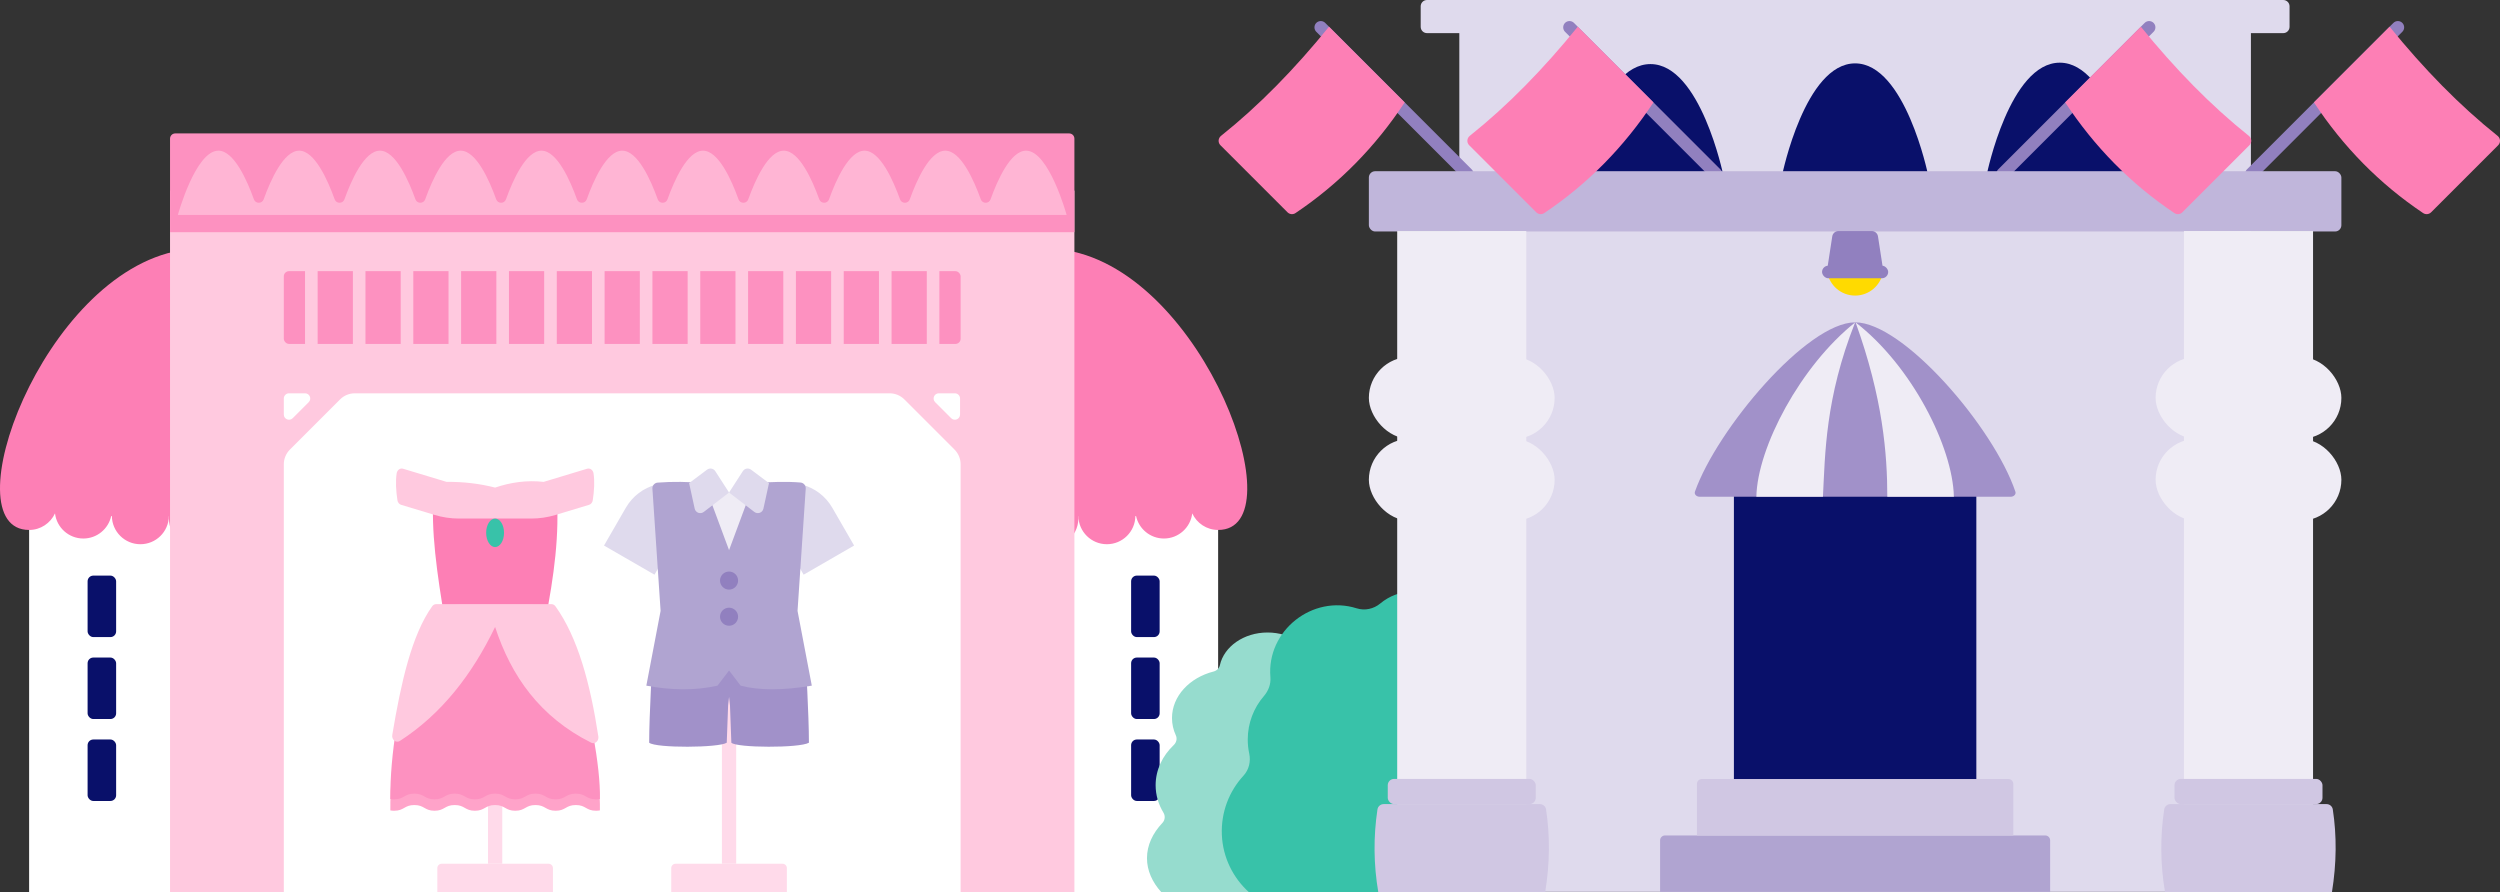 <?xml version="1.0" encoding="UTF-8"?>
<svg id="_レイヤー_2" data-name="レイヤー 2" xmlns="http://www.w3.org/2000/svg" width="793.981" height="283.375" viewBox="0 0 793.981 283.375">
  <rect x="0" y="0" width="793.981" height="283.375" fill="#333333" stroke="none"/>
  <defs>
    <style>
      .cls-1 {
        fill: #fff;
      }

      .cls-2 {
        fill: #ffdaea;
      }

      .cls-3 {
        fill: #ffda00;
      }

      .cls-4 {
        fill: #ffc9df;
      }

      .cls-5 {
        fill: #fd91c0;
      }

      .cls-6 {
        fill: #ffa3c9;
      }

      .cls-7 {
        fill: #ffb5d4;
      }

      .cls-8 {
        fill: #fd7fb5;
      }

      .cls-9 {
        fill: #efecf5;
      }

      .cls-10 {
        fill: #96dcce;
      }

      .cls-11 {
        fill: #a191c9;
      }

      .cls-12 {
        fill: #9180bf;
      }

      .cls-13 {
        fill: #c0b6db;
      }

      .cls-14 {
        fill: #d0c7e3;
      }

      .cls-15 {
        fill: #b0a4d1;
      }

      .cls-16 {
        fill: #dfdaed;
      }

      .cls-17 {
        fill: #09106a;
      }

      .cls-18 {
        fill: #38c2a9;
      }

      .cls-19 {
        stroke: #9180bf;
        stroke-linecap: round;
      }

      .cls-19, .cls-20 {
        fill: none;
        stroke-miterlimit: 10;
        stroke-width: 4px;
      }

      .cls-20 {
        stroke: #ffc9df;
      }
    </style>
  </defs>
  <g id="_08" data-name="08">
    <g>
      <g>
        <rect class="cls-1" x="9.248" y="146.567" width="48.019" height="136.808"/>
        <path class="cls-8" d="m57.267,157.452v-77.93C13.355,87.05-15.814,168.312,9.248,168.312c3.65,0,6.788-2.163,8.223-5.273.53,4.499,4.35,7.991,8.992,7.991,4.342,0,7.966-3.056,8.85-7.133.072.003.144.006.216.009.067,4.946,4.092,8.936,9.054,8.936s8.95-3.956,9.051-8.873c.018,0,.035-.001.053-.002-.019.239-.043.476-.043.721,0,2.961,1.427,5.583,3.624,7.236v-14.471h0Z"/>
        <rect class="cls-17" x="27.821" y="182.808" width="9.06" height="19.526" rx="1.812" ry="1.812"/>
        <rect class="cls-17" x="27.821" y="208.832" width="9.06" height="19.526" rx="1.812" ry="1.812"/>
        <rect class="cls-17" x="27.821" y="234.857" width="9.06" height="19.526" rx="1.812" ry="1.812"/>
      </g>
      <g>
        <rect class="cls-1" x="338.85" y="146.567" width="48.019" height="136.808" transform="translate(725.718 429.943) rotate(-180)"/>
        <path class="cls-8" d="m338.85,157.452v-77.93c43.911,7.528,73.08,88.789,48.019,88.789-3.65,0-6.788-2.163-8.223-5.273-.53,4.499-4.35,7.991-8.992,7.991-4.342,0-7.966-3.056-8.85-7.133-.072.003-.144.006-.216.009-.067,4.946-4.092,8.936-9.054,8.936-4.94,0-8.95-3.956-9.051-8.873-.018,0-.035-.001-.053-.002.019.239.043.476.043.721,0,2.961-1.427,5.583-3.624,7.236v-14.471h0Z"/>
        <rect class="cls-17" x="359.235" y="182.808" width="9.06" height="19.526" rx="1.812" ry="1.812" transform="translate(727.53 385.142) rotate(-180)"/>
        <rect class="cls-17" x="359.235" y="208.832" width="9.06" height="19.526" rx="1.812" ry="1.812" transform="translate(727.53 437.191) rotate(-180)"/>
        <rect class="cls-17" x="359.235" y="234.857" width="9.06" height="19.526" rx="1.812" ry="1.812" transform="translate(727.53 489.24) rotate(-180)"/>
      </g>
    </g>
    <g>
      <rect class="cls-4" x="54.002" y="60.533" width="287.219" height="222.842"/>
      <path class="cls-5" d="m55.652,42.375h283.918c.911,0,1.651.74,1.651,1.651v29.712H54.002v-29.712c0-.911.74-1.651,1.651-1.651Z"/>
      <path class="cls-1" d="m282.544,124.91H112.679c-1.751,0-3.431.696-4.669,1.934l-15.94,15.94c-1.238,1.238-1.934,2.918-1.934,4.669v135.923h214.951v-135.923c0-1.751-.696-3.431-1.934-4.669l-15.94-15.94c-1.238-1.238-2.918-1.934-4.669-1.934Z"/>
      <rect class="cls-5" x="90.136" y="86.119" width="214.951" height="23.11" rx="1.651" ry="1.651"/>
      <g>
        <g>
          <path class="cls-2" d="m140.275,274.315h33.949c.765,0,1.386.621,1.386,1.386v7.674h-36.72v-7.674c0-.765.621-1.386,1.386-1.386Z"/>
          <rect class="cls-2" x="154.984" y="186.432" width="4.53" height="87.883"/>
          <g>
            <path class="cls-8" d="m173.143,197.304h-31.808c-2.507-14.83-4.612-29.281-3.57-40.771h38.948c1.115,12.762-.78,26.605-3.57,40.771Z"/>
            <path class="cls-6" d="m131.589,255.674c3.206,0,3.206,1.812,6.412,1.812s3.205-1.812,6.41-1.812,3.205,1.812,6.41,1.812,3.205-1.812,6.41-1.812,3.205,1.812,6.41,1.812,3.206-1.812,6.411-1.812,3.207,1.812,6.414,1.812,3.206-1.812,6.412-1.812,3.208,1.812,6.416,1.812c.473,0,.871-.043,1.225-.11.267-10.283-3.255-28.069-8.105-48.486-1.875-7.892-8.262-13.398-15.574-13.398h-19.766c-7.1,0-13.38,5.191-15.422,12.784-4.936,18.352-7.796,34.97-7.681,49.104.35.065.743.107,1.209.107,3.205,0,3.205-1.812,6.411-1.812Z"/>
            <path class="cls-5" d="m131.589,252.05c3.206,0,3.206,1.812,6.412,1.812s3.205-1.812,6.41-1.812,3.205,1.812,6.41,1.812,3.205-1.812,6.41-1.812,3.205,1.812,6.41,1.812,3.206-1.812,6.411-1.812,3.207,1.812,6.414,1.812,3.206-1.812,6.412-1.812,3.208,1.812,6.416,1.812c.473,0,.871-.043,1.225-.11.267-10.283-3.255-28.069-8.105-48.486-1.875-7.892-8.262-13.398-15.574-13.398h-19.766c-7.1,0-13.38,5.191-15.422,12.784-4.936,18.352-7.796,34.97-7.681,49.104.35.065.743.107,1.209.107,3.205,0,3.205-1.812,6.411-1.812Z"/>
            <path class="cls-4" d="m188.5,150.331c-.161-1.064-1.099-1.749-2.032-1.467l-13.812,4.174h0c-5.366-.603-10.477.148-15.417,1.812-4.887-1.249-10.021-1.868-15.417-1.812h0s-13.812-4.175-13.812-4.175c-.933-.282-1.87.403-2.032,1.467-.39,2.573-.222,5.479.244,8.565.105.691.569,1.248,1.175,1.432l10.649,3.218c2.506.757,5.091,1.141,7.687,1.141h23.011c2.596,0,5.181-.384,7.687-1.141l10.649-3.218c.606-.183,1.071-.74,1.175-1.432.467-3.086.635-5.993.244-8.565Z"/>
            <path class="cls-4" d="m187.766,235.873c-16.306-8.163-25.409-21.131-30.528-36.757-7.373,15.325-17.156,27.755-30.249,36.208-1.197.773-2.659-.396-2.406-1.914,2.756-16.529,6.162-31.78,12.69-40.878.306-.426.775-.664,1.264-.664h36.589c.49,0,.958.241,1.265.667,7.101,9.858,11.075,24.527,13.638,41.364.217,1.428-1.08,2.566-2.264,1.974Z"/>
            <ellipse class="cls-18" cx="157.239" cy="169.218" rx="2.84" ry="4.53"/>
          </g>
        </g>
        <g>
          <path class="cls-2" d="m214.568,274.315h33.949c.765,0,1.386.621,1.386,1.386v7.674h-36.72v-7.674c0-.765.621-1.386,1.386-1.386Z"/>
          <rect class="cls-2" x="229.277" y="186.432" width="4.53" height="87.883"/>
          <g>
            <g>
              <path class="cls-16" d="m213.684,150.301h2.806v29.569h-18.51v-13.865c0-8.667,7.037-15.704,15.704-15.704Z" transform="translate(110.307 -81.5) rotate(30)"/>
              <path class="cls-16" d="m246.594,150.301h18.51v29.569h-2.806c-8.667,0-15.704-7.037-15.704-15.704v-13.865h0Z" transform="translate(559.964 180.128) rotate(150)"/>
            </g>
            <path class="cls-11" d="m255.893,210.1h-48.701s-1.013,16.815-1.018,25.78c2.116,1.765,22.202,1.641,24.636,0l.436-11.857.297-2.681.297,2.681.436,11.857c1.633,1.65,21.703,1.756,24.636,0-.005-8.998-1.018-25.778-1.018-25.78Z"/>
            <polygon class="cls-9" points="224.294 157.963 231.542 176.546 238.499 157.963 231.542 156.419 224.294 157.963"/>
            <path class="cls-15" d="m254.237,153.247c-4.337-.369-9.395-.213-14.787.185l-7.908,21.291-7.908-21.291c-5.031-.455-9.964-.526-14.782-.156-.985.076-1.719.947-1.653,1.933l2.599,38.806-4.53,23.744c7.871,1.472,15.44,1.617,22.607,0l3.668-4.816,3.668,4.816c5.787,1.521,13.266,1.57,22.607,0l-4.53-23.744,2.601-38.838c.066-.986-.666-1.846-1.651-1.93Z"/>
            <circle class="cls-12" cx="231.542" cy="184.388" r="2.869"/>
            <circle class="cls-12" cx="231.542" cy="195.864" r="2.869"/>
            <path class="cls-16" d="m231.542,156.419l-4.382-6.789c-.57-.883-1.769-1.098-2.61-.467l-5.693,4.27,1.771,8.109c.283,1.298,1.82,1.86,2.874,1.051l8.04-6.172Z"/>
            <path class="cls-16" d="m231.542,156.419l4.382-6.789c.57-.883,1.769-1.098,2.61-.467l5.693,4.27-1.771,8.109c-.283,1.298-1.82,1.86-2.874,1.051l-8.04-6.172Z"/>
          </g>
        </g>
      </g>
      <path class="cls-7" d="m325.869,47.851c-4.935,0-9.108,9.422-11.275,15.46-.52,1.45-2.581,1.45-3.101,0-2.167-6.038-6.34-15.46-11.275-15.46s-9.108,9.422-11.275,15.46c-.52,1.45-2.581,1.45-3.101,0-2.167-6.038-6.34-15.46-11.275-15.46s-9.108,9.422-11.275,15.46c-.52,1.45-2.581,1.45-3.101,0-2.167-6.038-6.34-15.46-11.275-15.46s-9.108,9.422-11.275,15.46c-.52,1.45-2.581,1.45-3.101,0-2.167-6.038-6.34-15.46-11.275-15.46s-9.108,9.422-11.275,15.46c-.52,1.45-2.581,1.45-3.101,0-2.167-6.038-6.34-15.46-11.275-15.46s-9.108,9.422-11.275,15.46c-.52,1.45-2.581,1.45-3.101,0-2.167-6.038-6.34-15.46-11.275-15.46s-9.108,9.422-11.275,15.46c-.52,1.45-2.581,1.45-3.101,0-2.167-6.038-6.34-15.46-11.275-15.46s-9.108,9.422-11.275,15.46c-.52,1.45-2.581,1.45-3.101,0-2.167-6.038-6.34-15.46-11.275-15.46s-9.108,9.422-11.275,15.46c-.52,1.45-2.581,1.45-3.101,0-2.167-6.038-6.34-15.46-11.275-15.46s-9.108,9.422-11.275,15.46c-.52,1.45-2.581,1.45-3.101,0-2.167-6.038-6.34-15.46-11.275-15.46-7.262,0-12.876,20.413-12.876,20.413h282.267s-5.614-20.413-12.876-20.413Z"/>
      <path class="cls-1" d="m304.906,131.654v-5.094c0-.912-.739-1.651-1.651-1.651h-5.094c-1.471,0-2.207,1.778-1.167,2.818l5.094,5.094c1.04,1.04,2.818.303,2.818-1.167Z"/>
      <path class="cls-1" d="m90.136,131.654v-5.094c0-.912.739-1.651,1.651-1.651h5.094c1.471,0,2.207,1.778,1.167,2.818l-5.094,5.094c-1.04,1.04-2.818.303-2.818-1.167Z"/>
      <g>
        <line class="cls-20" x1="98.882" y1="85.293" x2="98.882" y2="110.054"/>
        <line class="cls-20" x1="114.071" y1="85.293" x2="114.071" y2="110.054"/>
        <line class="cls-20" x1="129.26" y1="85.293" x2="129.26" y2="110.054"/>
        <line class="cls-20" x1="144.449" y1="85.293" x2="144.449" y2="110.054"/>
        <line class="cls-20" x1="159.638" y1="85.293" x2="159.638" y2="110.054"/>
        <line class="cls-20" x1="174.828" y1="85.293" x2="174.828" y2="110.054"/>
        <line class="cls-20" x1="190.017" y1="85.293" x2="190.017" y2="110.054"/>
        <line class="cls-20" x1="205.206" y1="85.293" x2="205.206" y2="110.054"/>
        <line class="cls-20" x1="220.395" y1="85.293" x2="220.395" y2="110.054"/>
        <line class="cls-20" x1="235.584" y1="85.293" x2="235.584" y2="110.054"/>
        <line class="cls-20" x1="250.773" y1="85.293" x2="250.773" y2="110.054"/>
        <line class="cls-20" x1="265.963" y1="85.293" x2="265.963" y2="110.054"/>
        <line class="cls-20" x1="281.152" y1="85.293" x2="281.152" y2="110.054"/>
        <line class="cls-20" x1="296.341" y1="85.293" x2="296.341" y2="110.054"/>
      </g>
    </g>
    <path class="cls-10" d="m436.1,261.774c-.827-.922-.93-2.265-.264-3.309,1.731-2.715,2.711-5.804,2.711-9.082,0-4.797-2.097-9.191-5.576-12.596-.815-.798-1.011-2.011-.516-3.039.85-1.764,1.317-3.688,1.317-5.701,0-7.201-5.973-13.251-14.063-14.982-.994-.213-1.806-.962-2.039-1.952-1.376-5.833-7.613-10.237-15.103-10.237-7.546,0-13.824,4.471-15.136,10.37-.22.99-1.005,1.763-1.987,2.014-7.662,1.957-13.226,7.837-13.226,14.787,0,1.934.433,3.783,1.221,5.489.481,1.042.194,2.266-.636,3.057-3.601,3.431-5.782,7.899-5.782,12.789,0,3.132.897,6.089,2.486,8.714.631,1.042.509,2.365-.327,3.251-3.122,3.306-4.904,7.124-4.904,11.19,0,3.923,1.658,7.614,4.577,10.838h67.183c2.919-3.224,4.577-6.915,4.577-10.838,0-3.893-1.633-7.558-4.511-10.764Z"/>
    <path class="cls-18" d="m485.832,274.715c.355-4.522-1.087-8.701-3.686-11.905-1.892-2.332-2.345-5.559-1.089-8.287.981-2.13,1.529-4.5,1.529-6.999,0-4.431-1.72-8.459-4.527-11.456-1.95-2.081-2.603-5.086-1.736-7.802.497-1.555.765-3.212.765-4.931,0-6.063-3.328-11.346-8.256-14.127-2.349-1.326-3.929-3.667-4.196-6.352-.583-5.849-3.562-14.98-15.86-14.98-3.957,0-7.582,1.418-10.397,3.773-2.107,1.763-4.924,2.37-7.544,1.541-13.919-4.401-28.627,7.03-27.364,21.901.185,2.183-.628,4.309-2.06,5.967-3.201,3.708-5.137,8.538-5.137,13.821,0,1.523.162,3.007.469,4.438.537,2.506-.071,5.131-1.808,7.015-4.522,4.905-7.189,11.544-6.884,18.809.303,7.206,3.581,13.68,8.619,18.233h85.88c1.843-2.463,3.028-5.44,3.281-8.661Z"/>
    <g>
      <rect class="cls-16" x="463.468" y="61.375" width="251.409" height="221.878"/>
      <path class="cls-16" d="m725.146,0h-271.947c-1.104,0-2,.896-2,2v6.521c0,1.105.896,2,2,2h10.269v50.939h251.408V10.521h10.269c1.105,0,2-.895,2-2V2c0-1.104-.895-2-2-2Z"/>
      <g>
        <path class="cls-17" d="m524.172,20.352c-15.872,0-23.128,35.247-23.128,35.247h46.255s-7.255-35.247-23.128-35.247Z"/>
        <path class="cls-17" d="m589.172,20.129c-15.872,0-23.128,35.247-23.128,35.247h46.255s-7.255-35.247-23.128-35.247Z"/>
        <path class="cls-17" d="m654.172,19.905c-15.872,0-23.128,35.247-23.128,35.247h46.255s-7.255-35.247-23.128-35.247Z"/>
      </g>
      <line class="cls-19" x1="419.46" y1="8.687" x2="465.981" y2="55.208"/>
      <line class="cls-19" x1="498.46" y1="8.687" x2="544.981" y2="55.208"/>
      <line class="cls-19" x1="761.543" y1="8.687" x2="715.022" y2="55.208"/>
      <line class="cls-19" x1="682.543" y1="8.687" x2="636.022" y2="55.208"/>
      <rect class="cls-13" x="434.741" y="54.375" width="308.863" height="19.146" rx="2" ry="2"/>
      <g>
        <path class="cls-15" d="m528.794,265.332h120.756c.861,0,1.56.699,1.56,1.56v16.361h-123.875v-16.361c0-.861.699-1.56,1.56-1.56Z"/>
        <path class="cls-14" d="m540.491,247.411h97.363c.861,0,1.56.699,1.56,1.56v16.361h-100.482v-16.361c0-.861.699-1.56,1.56-1.56Z"/>
        <rect class="cls-17" x="550.674" y="154.226" width="76.996" height="93.185"/>
        <path class="cls-11" d="m640.076,156.166c-6.889-20.4-35.598-53.813-50.904-53.791-15.306.022-43.862,33.92-50.874,53.775-.286.809.474,1.615,1.506,1.615h98.763c1.024,0,1.781-.794,1.509-1.599Z"/>
        <path class="cls-9" d="m589.172,102.398c-17.268,13.746-31.012,39.565-31.365,55.324v.044h21.145v-.044c.705-13.487.705-31.301,10.22-55.324Z"/>
        <path class="cls-9" d="m589.325,102.398c8.658,24.023,10.067,41.837,10.067,55.324v.044h21.145v-.044c-.353-15.759-13.392-41.578-31.212-55.324Z"/>
      </g>
      <g>
        <path class="cls-12" d="m598.172,86.375h-18l1.739-11.304c.15-.976.99-1.696,1.977-1.696h10.568c.987,0,1.827.72,1.977,1.696l1.739,11.304Z"/>
        <path class="cls-3" d="m580.307,86.375c.715,4.255,4.407,7.5,8.865,7.5s8.15-3.245,8.865-7.5h-17.73Z"/>
        <rect class="cls-12" x="578.672" y="84.375" width="21" height="4" rx="2" ry="2"/>
      </g>
      <g>
        <rect class="cls-9" x="693.604" y="73.375" width="41" height="210"/>
        <rect class="cls-14" x="690.604" y="247.375" width="47" height="8" rx="2" ry="2"/>
        <path class="cls-14" d="m738.898,255.375h-49.583c-.985,0-1.837.717-1.983,1.691-1.315,8.77-1.224,17.539.271,26.309h53c1.497-9.256,1.55-17.953.275-26.317-.148-.971-.998-1.683-1.981-1.683Z"/>
        <rect class="cls-9" x="684.604" y="113.375" width="59" height="26" rx="13" ry="13"/>
        <rect class="cls-9" x="684.604" y="139.375" width="59" height="26" rx="13" ry="13"/>
      </g>
      <g>
        <rect class="cls-9" x="443.741" y="73.375" width="41" height="210"/>
        <rect class="cls-14" x="440.741" y="247.375" width="47" height="8" rx="2" ry="2"/>
        <path class="cls-14" d="m489.035,255.375h-49.583c-.985,0-1.837.717-1.983,1.691-1.315,8.77-1.224,17.539.271,26.309h53c1.497-9.256,1.55-17.953.275-26.317-.148-.971-.998-1.683-1.981-1.683Z"/>
        <rect class="cls-9" x="434.741" y="113.375" width="59" height="26" rx="13" ry="13"/>
        <rect class="cls-9" x="434.741" y="139.375" width="59" height="26" rx="13" ry="13"/>
      </g>
      <path class="cls-8" d="m411.43,67.678c13.847-9.283,25.381-21.033,34.692-35.157l-24.042-24.042c-10.831,13.362-22.223,25.047-34.3,34.676-.935.745-1.02,2.128-.175,2.974l21.294,21.294c.675.675,1.738.786,2.531.255Z"/>
      <path class="cls-8" d="m490.43,67.678c13.847-9.283,25.381-21.033,34.692-35.157l-24.042-24.042c-10.831,13.362-22.223,25.047-34.3,34.676-.935.745-1.02,2.128-.175,2.974l21.294,21.294c.675.675,1.738.786,2.531.255Z"/>
      <path class="cls-8" d="m769.573,67.678c-13.847-9.283-25.381-21.033-34.692-35.157l24.042-24.042c10.831,13.362,22.223,25.047,34.3,34.676.935.745,1.02,2.128.175,2.974l-21.294,21.294c-.675.675-1.738.786-2.531.255Z"/>
      <path class="cls-8" d="m690.573,67.678c-13.847-9.283-25.381-21.033-34.692-35.157l24.042-24.042c10.831,13.362,22.223,25.047,34.3,34.676.935.745,1.02,2.128.175,2.974l-21.294,21.294c-.675.675-1.738.786-2.531.255Z"/>
    </g>
  </g>
</svg>
